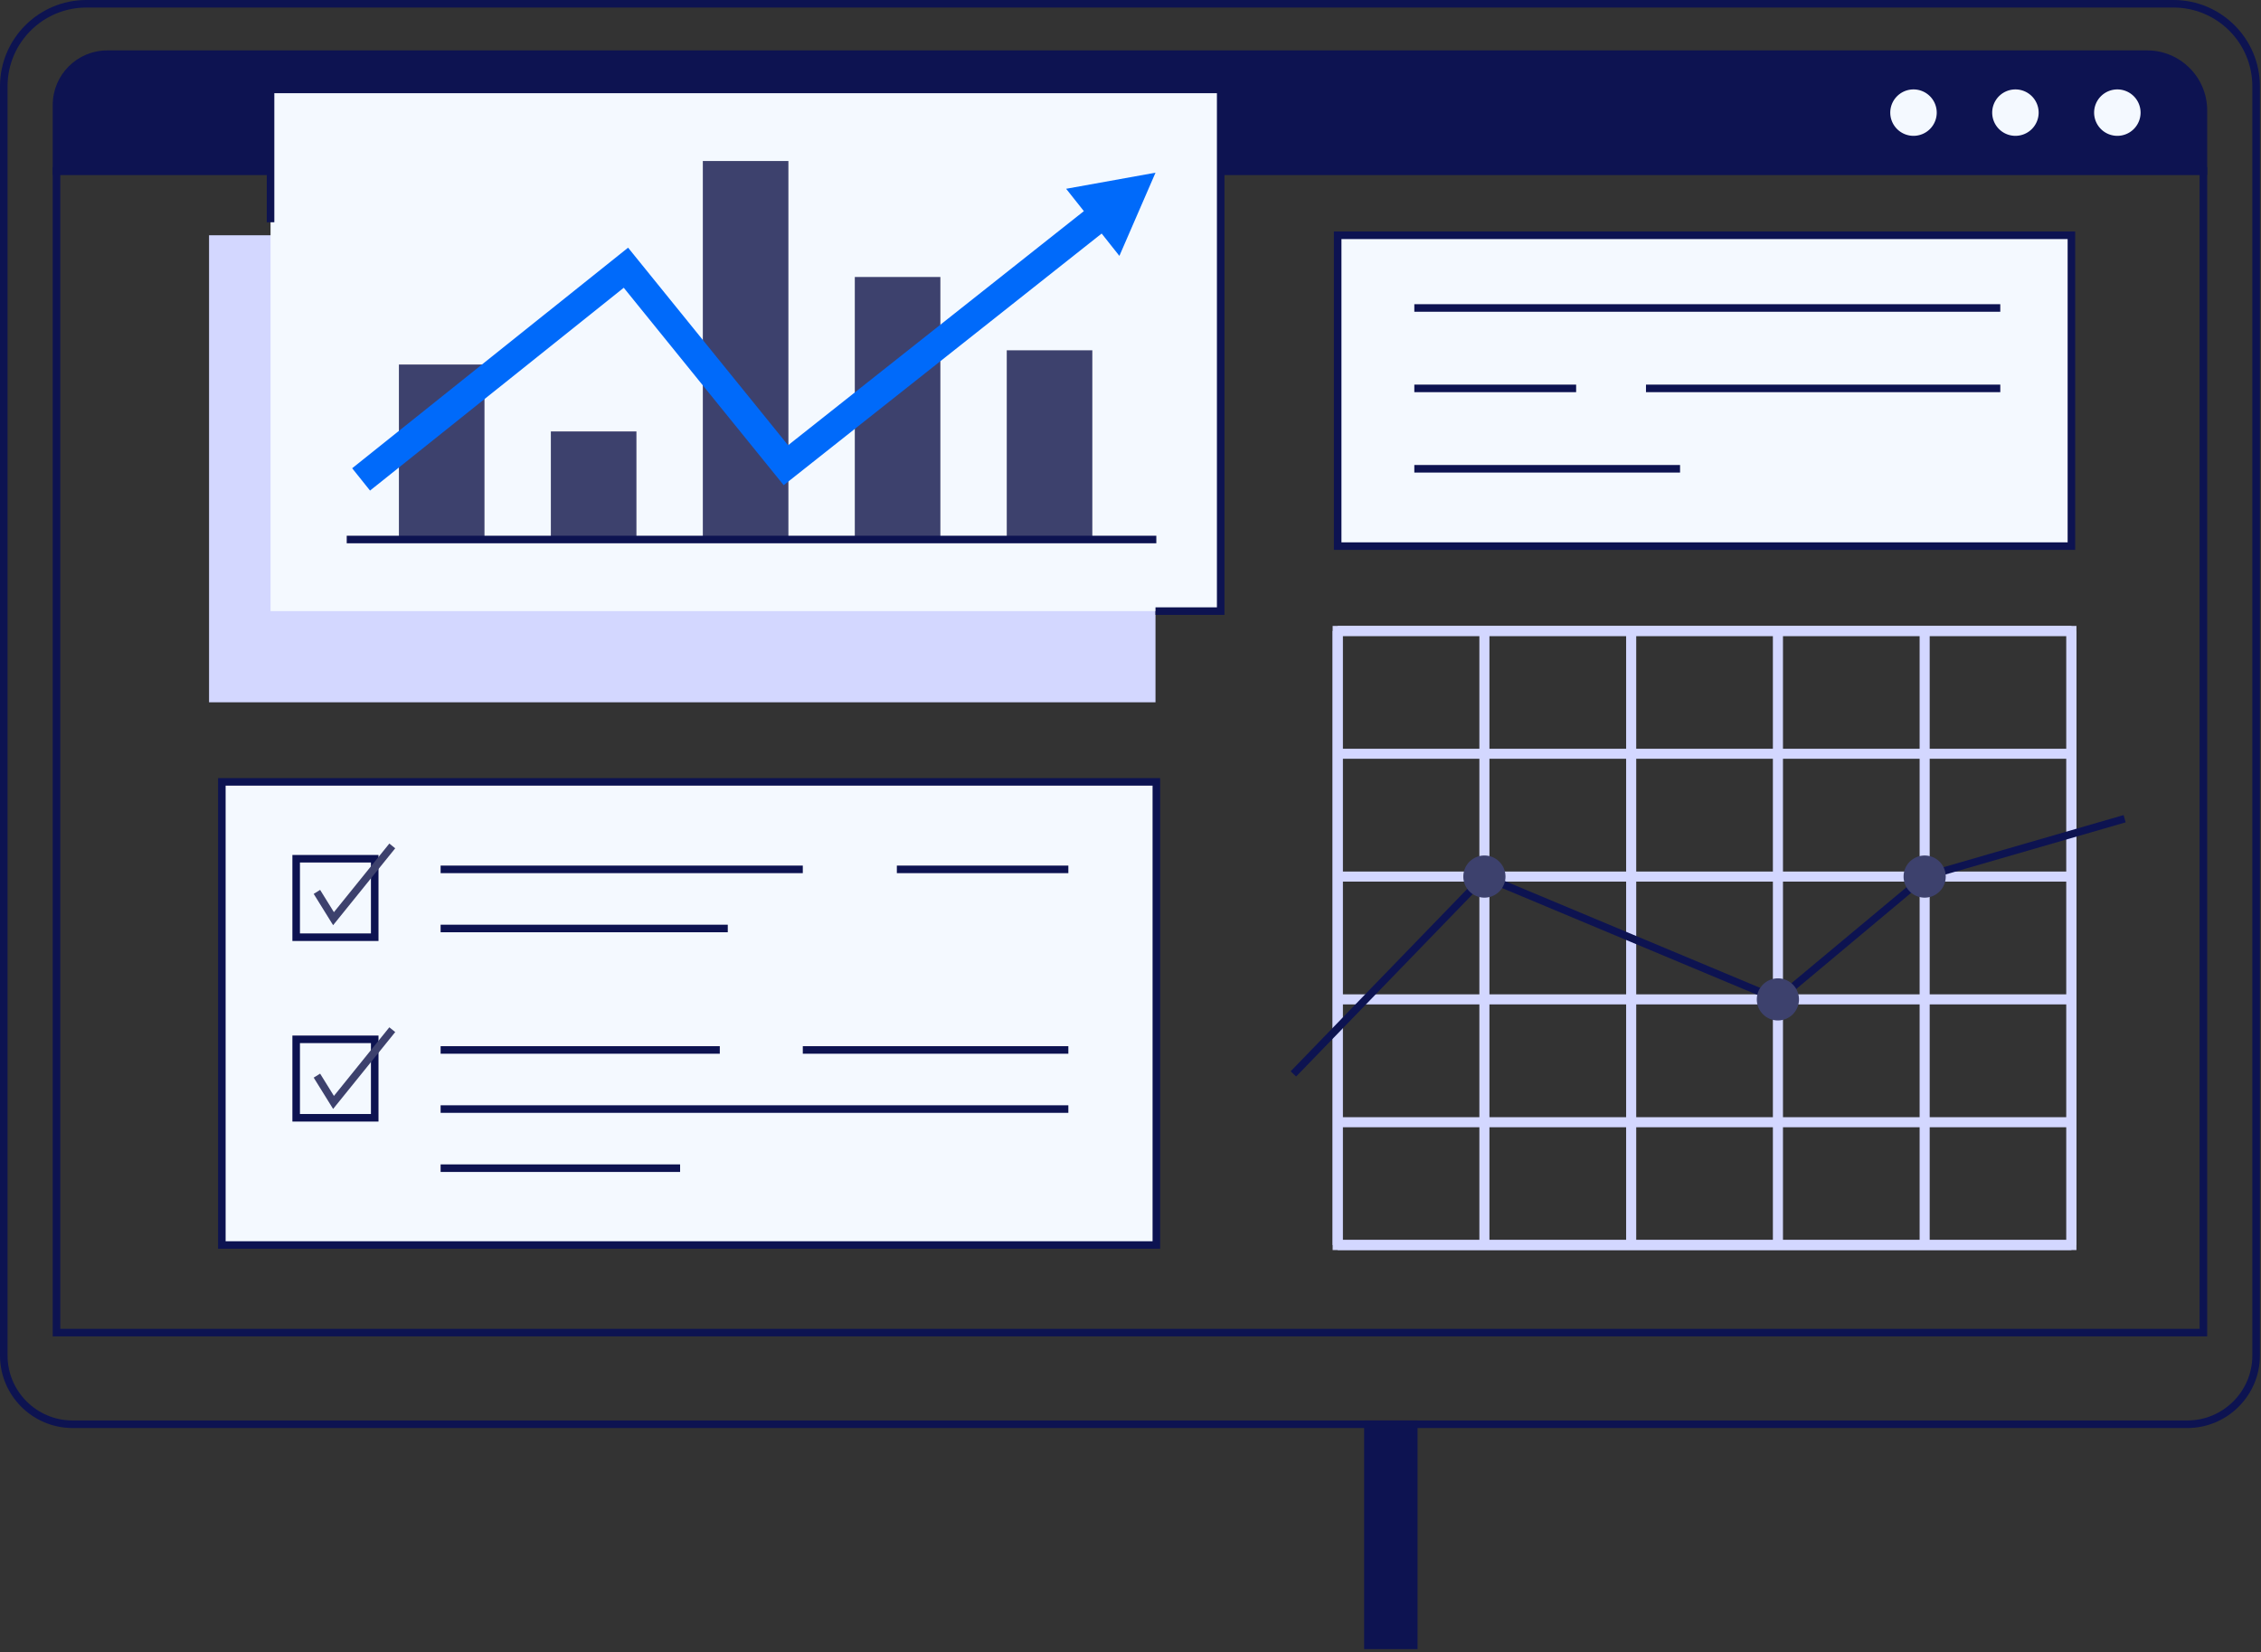 <svg width="394" height="288" fill="none" xmlns="http://www.w3.org/2000/svg"><rect width="100%" height="100%" fill="#333333" stroke="none"/><path d="M246.366 248.239h-7.997v38.535h7.997v-38.535z" fill="#0D1351"/><path d="M247.021 287.432h-9.311V247.58h9.311v39.852zm-7.993-1.316h6.679v-37.219h-6.679v37.219z" fill="#0D1351"/><path d="M381.157 248.897H12.647C5.673 248.897 0 243.226 0 236.26V15.033C0 6.744 6.75 0 15.047 0h363.715c8.297 0 15.047 6.744 15.047 15.033V236.26c0 6.97-5.676 12.637-12.652 12.637zM15.047 1.317c-7.571 0-13.73 6.152-13.73 13.716V236.26c0 6.245 5.084 11.32 11.33 11.32h368.51c6.25 0 11.334-5.079 11.334-11.32V15.033c0-7.564-6.158-13.717-13.733-13.717H15.047z" fill="#0D1351"/><path d="M384.621 232.923H9.188V29.158h375.433v203.765zm-374.115-1.316h372.797V30.475H10.506v201.132z" fill="#0D1351"/><path d="M383.962 29.817V19.229c0-5.403-4.386-9.785-9.794-9.785H18.693c-4.883 0-8.846 3.956-8.846 8.838V29.82h374.115v-.003z" fill="#0D1351"/><path d="M384.621 30.475H9.188V18.282c0-5.237 4.263-9.496 9.505-9.496h355.475c5.763 0 10.453 4.685 10.453 10.443v11.246zM10.506 29.16h372.797v-9.93c0-5.033-4.097-9.127-9.135-9.127H18.693c-4.513 0-8.187 3.671-8.187 8.18v10.88-.003z" fill="#0D1351"/><path d="M333.445 23.675a4.046 4.046 0 004.048-4.045 4.046 4.046 0 00-4.048-4.044 4.046 4.046 0 00-4.048 4.044 4.046 4.046 0 004.048 4.045zm21.807-4.045a4.046 4.046 0 01-4.048 4.045 4.044 4.044 0 110-8.09 4.044 4.044 0 014.048 4.045zm13.716 4.045a4.046 4.046 0 004.048-4.045 4.046 4.046 0 00-4.048-4.044 4.046 4.046 0 00-4.048 4.044 4.046 4.046 0 004.048 4.045zM201.504 136.279H38.658v80.724h162.846v-80.724z" fill="#F4F9FF"/><path d="M202.163 217.661H38v-82.037h164.163v82.037zm-162.846-1.316h161.528v-79.408H39.317v79.408z" fill="#0D1351"/><path d="M65.959 164.008H50.953v-14.991h15.005v14.991zm-13.691-1.316H64.64V150.33H52.268v12.362zm13.691 32.791H50.953v-14.991h15.005v14.991zm-13.691-1.317H64.64v-12.358H52.268v12.358zm133.903-43.298h-29.886v1.317h29.886v-1.317zm-46.275 0H76.781v1.317h63.115v-1.317zm-13.074 10.303H76.781v1.316h50.041v-1.316zm-1.391 21.172h-48.65v1.316h48.65v-1.316zm60.74 0h-46.275v1.316h46.275v-1.316zm0 10.303H76.781v1.316h109.39v-1.316zm-67.656 10.302H76.781v1.317h41.734v-1.317z" fill="#0D1351"/><path d="M58.05 161.256l-3.386-5.46 1.12-.693 2.406 3.882 9.657-11.957 1.025.827-10.823 13.401zm0 32.027l-3.386-5.46 1.12-.693 2.406 3.882 9.657-11.957 1.025.828-10.823 13.4z" fill="#3D416D"/><path d="M360.963 41.007H233.102V95.19h127.861V41.007z" fill="#F4F9FF"/><path d="M361.622 95.846H232.443V40.348h129.179v55.498zM233.76 94.529h126.544V41.665H233.76v52.868-.004z" fill="#0D1351"/><path d="M348.566 53.02H246.458v1.316h102.108V53.02zm-73.91 14.016h-28.198v1.316h28.198v-1.316zm73.913 0h-61.741v1.316h61.741v-1.316zm-55.805 14.012h-46.306v1.317h46.306v-1.317z" fill="#0D1351"/><path d="M233.979 109.971h-1.754v107.032h1.754V109.971zm25.57 0h-1.754v107.032h1.754V109.971zm25.578 0h-1.758v107.032h1.758V109.971zm25.573 0h-1.758v107.032h1.758V109.971zm25.567 0h-1.754v107.032h1.754V109.971zm25.574 0h-1.755v107.032h1.755V109.971z" fill="#D3D7FF"/><path d="M360.964 109.095H233.102v1.753h127.862v-1.753zm0 21.404H233.102v1.753h127.862v-1.753zm0 21.408H233.102v1.753h127.862v-1.753zm0 21.404H233.102v1.753h127.862v-1.753zm0 21.408H233.102v1.753h127.862v-1.753zm0 21.405H233.102v1.752h127.862v-1.752z" fill="#D3D7FF"/><path d="M361.841 217.88H232.225V109.095h129.616V217.88zm-127.862-1.757h126.107V110.848H233.979v105.275z" fill="#D3D7FF"/><path d="M225.858 187.637l-.947-.915 33.602-34.72 51.19 21.425 25.503-21.274 34.847-10.088.366 1.264-34.709 10.049-25.774 21.573-.37-.155-50.732-21.231-32.976 34.072z" fill="#0D1351"/><path d="M262.346 152.784a3.673 3.673 0 01-3.674 3.671 3.674 3.674 0 01-3.675-3.671 3.674 3.674 0 017.349 0zm51.144 21.407a3.672 3.672 0 01-3.674 3.671 3.672 3.672 0 01-3.675-3.671 3.673 3.673 0 013.675-3.671 3.673 3.673 0 013.674 3.671zm25.574-21.407a3.673 3.673 0 01-3.674 3.671 3.673 3.673 0 01-3.675-3.671 3.673 3.673 0 013.675-3.672 3.673 3.673 0 013.674 3.672z" fill="#3D416D"/><path d="M201.356 41.006H36.428v81.4h164.928v-81.4z" fill="#D3D7FF"/><path d="M212.721 15.586H47.145v90.925h165.576V15.586z" fill="#F4F9FF"/><path d="M84.426 63.533H69.513v30.5h14.913v-30.5zm26.479 11.658H95.992v18.842h14.913V75.191zm26.482-47.124h-14.913V94.03h14.913V28.067zm26.483 20.211h-14.913v45.755h14.913V48.278zm26.479 12.771h-14.913v32.98h14.913V61.05z" fill="#3D416D"/><path d="M201.5 93.375H60.42v1.316H201.5v-1.316z" fill="#0D1351"/><path d="M201.356 30.098c-5.19.937-10.383 1.87-15.572 2.806l3.09 3.896-51.542 40.803L109.45 43.17 61.368 81.615l3.114 3.89 44.214-35.35 27.868 34.41 55.41-43.861 3.09 3.896c2.099-4.836 4.196-9.669 6.295-14.502h-.003z" fill="#006AFA"/><path d="M213.376 107.169h-12.02v-1.316h10.703V16.244H47.804V38.74h-1.318V14.928h166.89v92.241z" fill="#0D1351"/></svg>